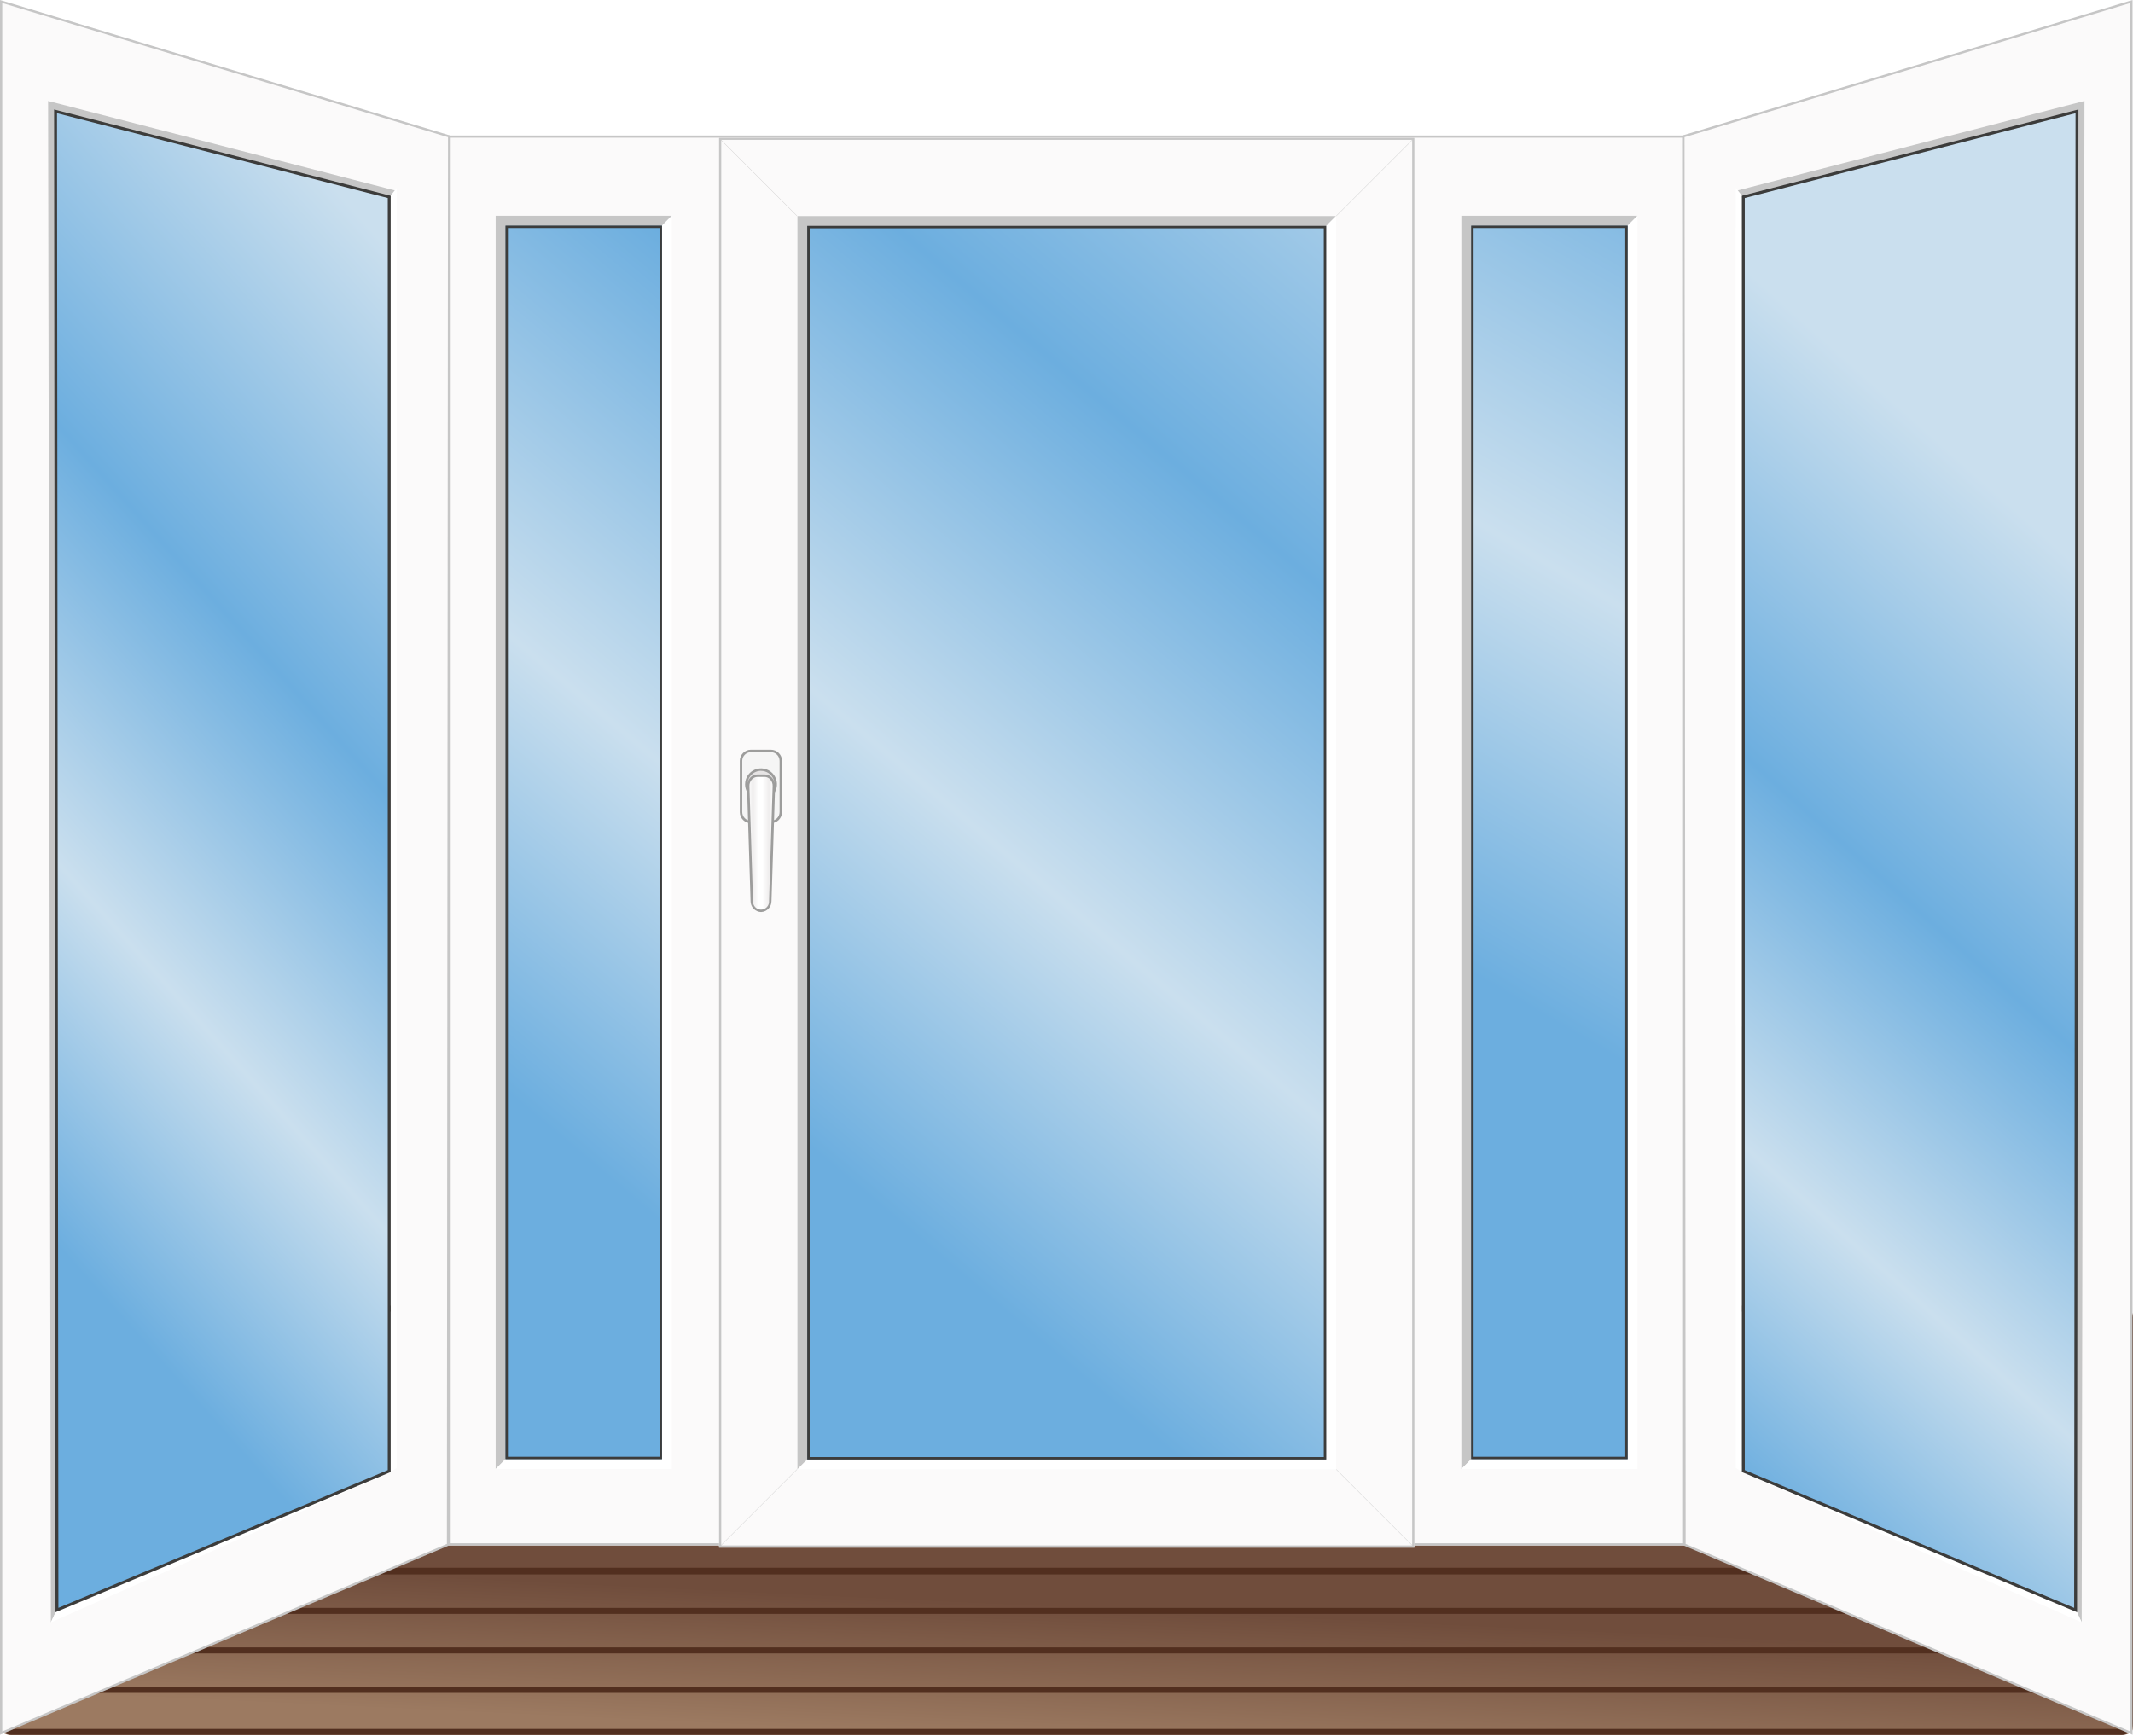 <svg width="2000" height="1628" viewBox="0 0 2000 1628" fill="none" xmlns="http://www.w3.org/2000/svg">
<path d="M0 1384.91C0 1381.17 4.686 1378.14 10.466 1378.14H1989.53C1995.31 1378.14 2000 1381.17 2000 1384.91V1620.33C2000 1624.07 1995.31 1627.09 1989.53 1627.09H10.466C4.686 1627.09 0 1624.07 0 1620.33V1384.91Z" fill="url(#paint0_linear_221_3440)"/>
<path fill-rule="evenodd" clip-rule="evenodd" d="M1989.53 1230.03H10.466C7.675 1230.03 5.412 1232.4 5.412 1235.32V1616.07C5.412 1618.98 7.675 1621.35 10.466 1621.35H1989.53C1992.33 1621.35 1994.59 1618.98 1994.59 1616.07V1235.32C1994.59 1232.4 1992.33 1230.03 1989.53 1230.03ZM10.466 1224.38C4.686 1224.38 0 1229.27 0 1235.32V1616.07C0 1622.11 4.686 1627.01 10.466 1627.01H1989.53C1995.31 1627.01 2000 1622.11 2000 1616.07V1235.32C2000 1229.27 1995.31 1224.38 1989.53 1224.38H10.466Z" fill="#522F1F"/>
<path fill-rule="evenodd" clip-rule="evenodd" d="M1907.79 1587.59L3.138 1587.59L3.138 1581.93L1907.79 1581.93V1587.59Z" fill="#522F1F"/>
<path fill-rule="evenodd" clip-rule="evenodd" d="M1845.08 1550.55L3.138 1550.55L3.138 1544.89L1845.08 1544.89V1550.55Z" fill="#522F1F"/>
<path fill-rule="evenodd" clip-rule="evenodd" d="M1751.72 1513.51L3.138 1513.51L3.138 1507.85L1751.72 1507.85V1513.51Z" fill="#522F1F"/>
<path fill-rule="evenodd" clip-rule="evenodd" d="M1692.47 1476.47L3.138 1476.47L3.138 1470.19L1692.47 1470.19V1476.47Z" fill="#522F1F"/>
<g filter="url(#filter0_ii_221_3440)">
<path d="M420.56 127.094L1579.36 127.094V1449.3H420.56V127.094Z" fill="#FBFAFA"/>
</g>
<path d="M421.579 1448.28H1578.34V128.113H421.579V1448.28Z" stroke="#C6C6C6" stroke-width="2.038"/>
<path d="M756.89 211.773H1243.54V1368.71H756.89V211.773Z" fill="url(#paint1_linear_221_3440)"/>
<g filter="url(#filter1_ii_221_3440)">
<path d="M756.882 211.773V1368.7H1243.53V211.773H756.882ZM674.244 129.135H1326.17V1451.34H674.244V129.135Z" fill="#FBFAFA"/>
</g>
<path d="M755.863 211.773V210.754H756.882H1243.53H1244.55V211.773V1368.7V1369.72H1243.53H756.882H755.863V1368.7V211.773ZM1325.15 1450.32V130.154H675.263V1450.32H1325.15Z" stroke="#C6C6C6" stroke-width="2.038"/>
<path d="M674.939 1450.37L747.282 1378.03" stroke="#C6C6C6" stroke-width="0.278" stroke-linecap="round"/>
<path d="M1325.33 1450.37L1252.99 1378.03" stroke="#C6C6C6" stroke-width="0.278" stroke-linecap="round"/>
<path d="M747.281 202.455L674.938 130.112" stroke="#C6C6C6" stroke-width="0.278" stroke-linecap="round"/>
<path d="M1252.99 202.455L1325.33 130.112" stroke="#C6C6C6" stroke-width="0.278" stroke-linecap="round"/>
<path d="M1252.73 202.592H756.901H747.719V211.774V1377.89L756.901 1368.71V211.774H1243.55L1252.73 202.592Z" fill="#C6C6C6"/>
<path d="M747.718 1377.89L1243.55 1377.89L1252.73 1377.89L1252.73 1368.7L1252.73 202.591L1243.55 211.773L1243.55 1368.7L756.9 1368.7L747.718 1377.89Z" fill="white"/>
<path d="M759.195 214.069V1366.41H1241.25V214.069H759.195ZM756.881 211.773H1243.53V1368.71H756.881V211.773Z" fill="#3C3C3B"/>
<path d="M704.111 704.23H722.814C727.946 704.23 732.106 708.391 732.106 713.523V761.544C732.106 766.676 727.946 770.837 722.814 770.837H704.111C698.979 770.837 694.818 766.676 694.818 761.544V713.523C694.818 708.391 698.979 704.23 704.111 704.23Z" fill="#F5F5F5"/>
<path d="M704.12 771.984H722.815C725.583 771.981 728.239 770.881 730.197 768.924C732.156 766.967 733.259 764.313 733.264 761.544V713.522C733.259 710.753 732.156 708.099 730.197 706.142C728.239 704.185 725.583 703.084 722.815 703.082H704.12C701.351 703.084 698.696 704.185 696.737 706.142C694.778 708.099 693.676 710.753 693.671 713.522V761.544C693.676 764.313 694.778 766.967 696.737 768.924C698.696 770.881 701.351 771.981 704.12 771.984V771.984ZM722.815 705.378C724.975 705.378 727.048 706.235 728.577 707.762C730.106 709.29 730.966 711.361 730.968 713.522V761.544C730.963 763.704 730.102 765.774 728.574 767.301C727.046 768.827 724.975 769.686 722.815 769.688H704.12C701.96 769.686 699.889 768.827 698.36 767.301C696.832 765.774 695.971 763.704 695.966 761.544V713.522C695.969 711.361 696.829 709.29 698.358 707.762C699.887 706.235 701.959 705.378 704.12 705.378H722.815Z" fill="#9D9D9C"/>
<path d="M713.587 749.314C705.965 749.314 699.787 743.135 699.787 735.513C699.787 727.892 705.965 721.713 713.587 721.713C721.209 721.713 727.388 727.892 727.388 735.513C727.388 743.135 721.209 749.314 713.587 749.314Z" fill="#E6E4E4"/>
<path d="M713.568 750.452C716.522 750.451 719.41 749.573 721.865 747.93C724.321 746.288 726.234 743.954 727.363 741.224C728.493 738.494 728.787 735.491 728.21 732.593C727.632 729.696 726.209 727.035 724.119 724.947C722.03 722.858 719.368 721.436 716.47 720.861C713.572 720.285 710.569 720.581 707.84 721.712C705.111 722.843 702.778 724.758 701.137 727.215C699.496 729.671 698.62 732.559 698.62 735.513C698.625 739.476 700.201 743.274 703.004 746.075C705.807 748.876 709.606 750.45 713.568 750.452V750.452ZM713.568 722.906C716.068 722.908 718.512 723.651 720.59 725.042C722.668 726.432 724.287 728.407 725.243 730.718C726.198 733.028 726.447 735.57 725.959 738.022C725.47 740.474 724.265 742.726 722.496 744.494C720.727 746.261 718.475 747.464 716.022 747.951C713.57 748.439 711.028 748.188 708.718 747.23C706.409 746.273 704.434 744.653 703.046 742.573C701.657 740.494 700.915 738.05 700.915 735.55C700.912 733.886 701.236 732.237 701.87 730.698C702.505 729.159 703.436 727.761 704.611 726.582C705.786 725.404 707.182 724.468 708.719 723.83C710.256 723.191 711.904 722.862 713.568 722.861V722.906Z" fill="#9D9D9C"/>
<path d="M713.568 854.127C715.924 854.024 718.146 853.008 719.765 851.294C721.383 849.579 722.27 847.302 722.236 844.945L725.615 737.231C725.706 736.015 725.552 734.793 725.163 733.637C724.774 732.482 724.157 731.416 723.349 730.502C722.541 729.589 721.559 728.847 720.459 728.32C719.359 727.793 718.165 727.492 716.947 727.434H710.217C708.999 727.492 707.805 727.793 706.705 728.32C705.606 728.847 704.623 729.589 703.815 730.502C703.007 731.416 702.39 732.482 702.001 733.637C701.612 734.793 701.458 736.015 701.549 737.231L704.919 844.972C704.893 847.322 705.78 849.59 707.394 851.298C709.007 853.005 711.221 854.02 713.568 854.127V854.127Z" fill="url(#paint2_linear_221_3440)"/>
<path d="M713.567 855.274C716.217 855.179 718.725 854.052 720.557 852.135C722.389 850.217 723.399 847.661 723.374 845.009L726.762 737.267C726.817 735.793 726.577 734.322 726.057 732.941C725.537 731.559 724.746 730.296 723.732 729.224C722.858 728.304 721.808 727.57 720.643 727.067C719.479 726.563 718.224 726.301 716.955 726.295H710.225C708.956 726.301 707.702 726.563 706.537 727.067C705.373 727.57 704.322 728.304 703.449 729.224C702.434 730.296 701.644 731.559 701.124 732.941C700.603 734.322 700.364 735.793 700.419 737.267L703.77 845.009C703.744 847.659 704.754 850.215 706.584 852.132C708.413 854.049 710.919 855.177 713.567 855.274ZM716.928 728.563C717.891 728.57 718.842 728.772 719.724 729.157C720.606 729.542 721.401 730.102 722.061 730.803C722.864 731.652 723.49 732.653 723.9 733.748C724.31 734.842 724.496 736.008 724.448 737.176L721.097 844.936C721.169 845.967 721.028 847.003 720.683 847.978C720.337 848.953 719.795 849.846 719.09 850.603C718.384 851.359 717.531 851.962 716.582 852.375C715.634 852.787 714.611 853 713.577 853C712.542 853 711.519 852.787 710.571 852.375C709.622 851.962 708.769 851.359 708.063 850.603C707.358 849.846 706.816 848.953 706.47 847.978C706.125 847.003 705.984 845.967 706.056 844.936L702.696 737.194C702.648 736.026 702.834 734.86 703.244 733.766C703.654 732.671 704.279 731.67 705.083 730.822C705.743 730.12 706.538 729.56 707.42 729.175C708.302 728.79 709.253 728.588 710.216 728.581H716.946L716.928 728.563Z" fill="#9D9D9C"/>
<path d="M1379.4 211.512H1526.54V1368.44H1379.4V211.512Z" fill="url(#paint3_linear_221_3440)"/>
<path d="M1535.39 202.33L1379.41 202.33H1370.23V211.512V1377.63L1379.41 1368.44V211.512H1526.21L1535.39 202.33Z" fill="#C6C6C6"/>
<path d="M1370.23 1377.62L1526.2 1377.62L1535.39 1377.62L1535.39 1368.44L1535.39 202.329L1526.2 211.511L1526.2 1368.44L1379.41 1368.44L1370.23 1377.62Z" fill="white"/>
<path d="M1381.7 213.807V1366.15H1523.93V213.807H1381.7ZM1379.39 211.512H1526.2V1368.44H1379.39V211.512Z" fill="#3C3C3B"/>
<path d="M473.932 211.512H621.067V1368.44H473.932V211.512Z" fill="url(#paint4_linear_221_3440)"/>
<path d="M629.919 202.33L473.942 202.33H464.76V211.512V1377.63L473.942 1368.44V211.512H620.737L629.919 202.33Z" fill="#C6C6C6"/>
<path d="M464.76 1377.62L620.737 1377.62L629.919 1377.62L629.919 1368.44L629.919 202.329L620.737 211.511L620.737 1368.44L473.942 1368.44L464.76 1377.62Z" fill="white"/>
<path d="M476.237 213.807V1366.15H618.459V213.807H476.237ZM473.923 211.512H620.736V1368.44H473.923V211.512Z" fill="#3C3C3B"/>
<path d="M1946.17 104.639L1947.48 104.306V105.652V1509.11V1510.7L1946.02 1510.07L1632.8 1375.44L1632.17 1375.17V1374.48V185.673V184.861L1632.95 184.66L1946.17 104.639ZM1579.5 1448.58L1998.53 1625.31V1.411L1578.45 127.873L1579.5 1448.58Z" fill="#FBFAFA" stroke="#C6C6C6" stroke-width="2.092"/>
<path d="M1628.14 178.875L1954.5 94.67L1951.88 1521.45L1947.18 1511.51L1948.22 103.561L1633.37 183.582L1628.14 178.875Z" fill="#C6C6C6"/>
<path d="M1946.69 1013.98C1840.3 996.622 1739.95 980.011 1633.56 962.655L1627.54 961.748V955.51C1627.54 744.183 1627.52 387.458 1627.5 176.131L1633.39 183.497C1633.41 393.017 1633.45 746.896 1633.45 956.417C1737.86 972.43 1842.27 988.444 1946.69 1004.46C1946.69 1004.46 1947.08 1014.04 1946.69 1013.98Z" fill="white"/>
<path d="M1951.93 1521.44C1951.93 1521.44 1635.76 1381.77 1633.4 1380.29C1631.04 1378.81 1629.86 1378.07 1627.5 1376.59V214.218C1627.5 214.218 1631.04 211.283 1633.4 214.219C1633.4 286.13 1633.4 1374.46 1633.4 1374.46L1946.03 1508.85C1948.39 1513.86 1949.57 1516.38 1951.93 1521.43V1521.44Z" fill="white"/>
<path d="M1945.79 104.859L1947.49 104.423L1947.49 106.177L1946.19 1507.85L1946.19 1509.89L1944.31 1509.1L1635.46 1379.92L1634.62 1379.57V1378.67V185.674V184.618L1635.65 184.356L1945.79 104.859Z" fill="url(#paint5_linear_221_3440)" stroke="#3C3C3B" stroke-width="2.72"/>
<path d="M53.405 104.639L52.1 104.306V105.652V1509.11V1510.7L53.559 1510.07L366.779 1375.44L367.412 1375.17V1374.48V185.673V184.861L366.625 184.66L53.405 104.639ZM420.082 1448.58L1.046 1625.31V1.411L421.127 127.873L420.082 1448.58Z" fill="#FBFAFA" stroke="#C6C6C6" stroke-width="2.092"/>
<path d="M371.441 178.875L45.081 94.67L47.696 1521.45L52.403 1511.51L51.357 103.561L366.211 183.582L371.441 178.875Z" fill="#C6C6C6"/>
<path d="M52.892 1013.98C159.275 996.622 259.633 980.011 366.016 962.655L372.042 961.748V955.51C372.042 744.183 372.063 387.458 372.077 176.131L366.187 183.497C366.166 393.017 366.131 746.896 366.131 956.417C261.715 972.43 157.307 988.444 52.892 1004.46C52.892 1004.46 52.502 1014.04 52.892 1013.98Z" fill="white"/>
<path d="M47.65 1521.44C47.65 1521.44 363.82 1381.77 366.178 1380.29C368.537 1378.81 369.719 1378.07 372.078 1376.59V214.218C372.078 214.218 368.537 211.283 366.178 214.219C366.178 286.13 366.178 1374.46 366.178 1374.46L53.55 1508.85C51.191 1513.86 50.009 1516.38 47.65 1521.43V1521.44Z" fill="white"/>
<path d="M53.787 104.859L52.088 104.423L52.089 106.177L53.386 1507.85L53.388 1509.89L55.271 1509.1L364.12 1379.92L364.955 1379.57V1378.67V185.674V184.618L363.933 184.356L53.787 104.859Z" fill="url(#paint6_linear_221_3440)" stroke="#3C3C3B" stroke-width="2.72"/>
<defs>
<filter id="filter0_ii_221_3440" x="415.691" y="122.225" width="1168.54" height="1331.95" filterUnits="userSpaceOnUse" color-interpolation-filters="sRGB">
<feFlood flood-opacity="0" result="BackgroundImageFix"/>
<feBlend mode="normal" in="SourceGraphic" in2="BackgroundImageFix" result="shape"/>
<feColorMatrix in="SourceAlpha" type="matrix" values="0 0 0 0 0 0 0 0 0 0 0 0 0 0 0 0 0 0 127 0" result="hardAlpha"/>
<feOffset dx="4.869" dy="4.869"/>
<feGaussianBlur stdDeviation="10.434"/>
<feComposite in2="hardAlpha" operator="arithmetic" k2="-1" k3="1"/>
<feColorMatrix type="matrix" values="0 0 0 0 0.706 0 0 0 0 0.706 0 0 0 0 0.706 0 0 0 0.3 0"/>
<feBlend mode="normal" in2="shape" result="effect1_innerShadow_221_3440"/>
<feColorMatrix in="SourceAlpha" type="matrix" values="0 0 0 0 0 0 0 0 0 0 0 0 0 0 0 0 0 0 127 0" result="hardAlpha"/>
<feOffset dx="-4.869" dy="-4.869"/>
<feGaussianBlur stdDeviation="10.434"/>
<feComposite in2="hardAlpha" operator="arithmetic" k2="-1" k3="1"/>
<feColorMatrix type="matrix" values="0 0 0 0 0.704 0 0 0 0 0.704 0 0 0 0 0.704 0 0 0 0.3 0"/>
<feBlend mode="normal" in2="effect1_innerShadow_221_3440" result="effect2_innerShadow_221_3440"/>
</filter>
<filter id="filter1_ii_221_3440" x="669.375" y="124.266" width="661.66" height="1331.95" filterUnits="userSpaceOnUse" color-interpolation-filters="sRGB">
<feFlood flood-opacity="0" result="BackgroundImageFix"/>
<feBlend mode="normal" in="SourceGraphic" in2="BackgroundImageFix" result="shape"/>
<feColorMatrix in="SourceAlpha" type="matrix" values="0 0 0 0 0 0 0 0 0 0 0 0 0 0 0 0 0 0 127 0" result="hardAlpha"/>
<feOffset dx="4.869" dy="4.869"/>
<feGaussianBlur stdDeviation="10.434"/>
<feComposite in2="hardAlpha" operator="arithmetic" k2="-1" k3="1"/>
<feColorMatrix type="matrix" values="0 0 0 0 0.706 0 0 0 0 0.706 0 0 0 0 0.706 0 0 0 0.3 0"/>
<feBlend mode="normal" in2="shape" result="effect1_innerShadow_221_3440"/>
<feColorMatrix in="SourceAlpha" type="matrix" values="0 0 0 0 0 0 0 0 0 0 0 0 0 0 0 0 0 0 127 0" result="hardAlpha"/>
<feOffset dx="-4.869" dy="-4.869"/>
<feGaussianBlur stdDeviation="10.434"/>
<feComposite in2="hardAlpha" operator="arithmetic" k2="-1" k3="1"/>
<feColorMatrix type="matrix" values="0 0 0 0 0.704 0 0 0 0 0.704 0 0 0 0 0.704 0 0 0 0.3 0"/>
<feBlend mode="normal" in2="effect1_innerShadow_221_3440" result="effect2_innerShadow_221_3440"/>
</filter>
<linearGradient id="paint0_linear_221_3440" x1="710.623" y1="1325.03" x2="689.24" y2="1781.97" gradientUnits="userSpaceOnUse">
<stop offset="0.365" stop-color="#704D3C"/>
<stop offset="0.642" stop-color="#9C7A61"/>
</linearGradient>
<linearGradient id="paint1_linear_221_3440" x1="1375.76" y1="58.81" x2="618.072" y2="956.359" gradientUnits="userSpaceOnUse">
<stop stop-color="#6CAEDF"/>
<stop offset="0" stop-color="#CADFEE"/>
<stop offset="0.395" stop-color="#6CAEDF"/>
<stop offset="0.72" stop-color="#CADFEE"/>
<stop offset="1" stop-color="#6CAEDF"/>
</linearGradient>
<linearGradient id="paint2_linear_221_3440" x1="701.524" y1="790.78" x2="725.641" y2="790.78" gradientUnits="userSpaceOnUse">
<stop stop-color="white"/>
<stop offset="0.18" stop-color="#EFEDED"/>
<stop offset="0.405" stop-color="white"/>
<stop offset="0.56" stop-color="white"/>
<stop offset="0.805" stop-color="#EFEDED"/>
<stop offset="0.98" stop-color="white"/>
</linearGradient>
<linearGradient id="paint3_linear_221_3440" x1="2038.15" y1="-222.927" x2="1373.35" y2="909.204" gradientUnits="userSpaceOnUse">
<stop stop-color="#6CAEDF"/>
<stop offset="0" stop-color="#CADFEE"/>
<stop offset="0.395" stop-color="#6CAEDF"/>
<stop offset="0.72" stop-color="#CADFEE"/>
<stop offset="1" stop-color="#6CAEDF"/>
</linearGradient>
<linearGradient id="paint4_linear_221_3440" x1="1152.06" y1="58.548" x2="394.367" y2="956.097" gradientUnits="userSpaceOnUse">
<stop stop-color="#6CAEDF"/>
<stop offset="0" stop-color="#CADFEE"/>
<stop offset="0.395" stop-color="#6CAEDF"/>
<stop offset="0.72" stop-color="#CADFEE"/>
<stop offset="1" stop-color="#6CAEDF"/>
</linearGradient>
<linearGradient id="paint5_linear_221_3440" x1="1944.83" y1="526.829" x2="1376.34" y2="1164.38" gradientUnits="userSpaceOnUse">
<stop stop-color="#CADFEE"/>
<stop offset="0.4" stop-color="#6CAEDF"/>
<stop offset="0.72" stop-color="#CADFEE"/>
<stop offset="1" stop-color="#6CAEDF"/>
</linearGradient>
<linearGradient id="paint6_linear_221_3440" x1="657.726" y1="562.059" x2="20.176" y2="1130.55" gradientUnits="userSpaceOnUse">
<stop stop-color="#CADFEE"/>
<stop offset="0.4" stop-color="#6CAEDF"/>
<stop offset="0.72" stop-color="#CADFEE"/>
<stop offset="1" stop-color="#6CAEDF"/>
</linearGradient>
</defs>
</svg>
